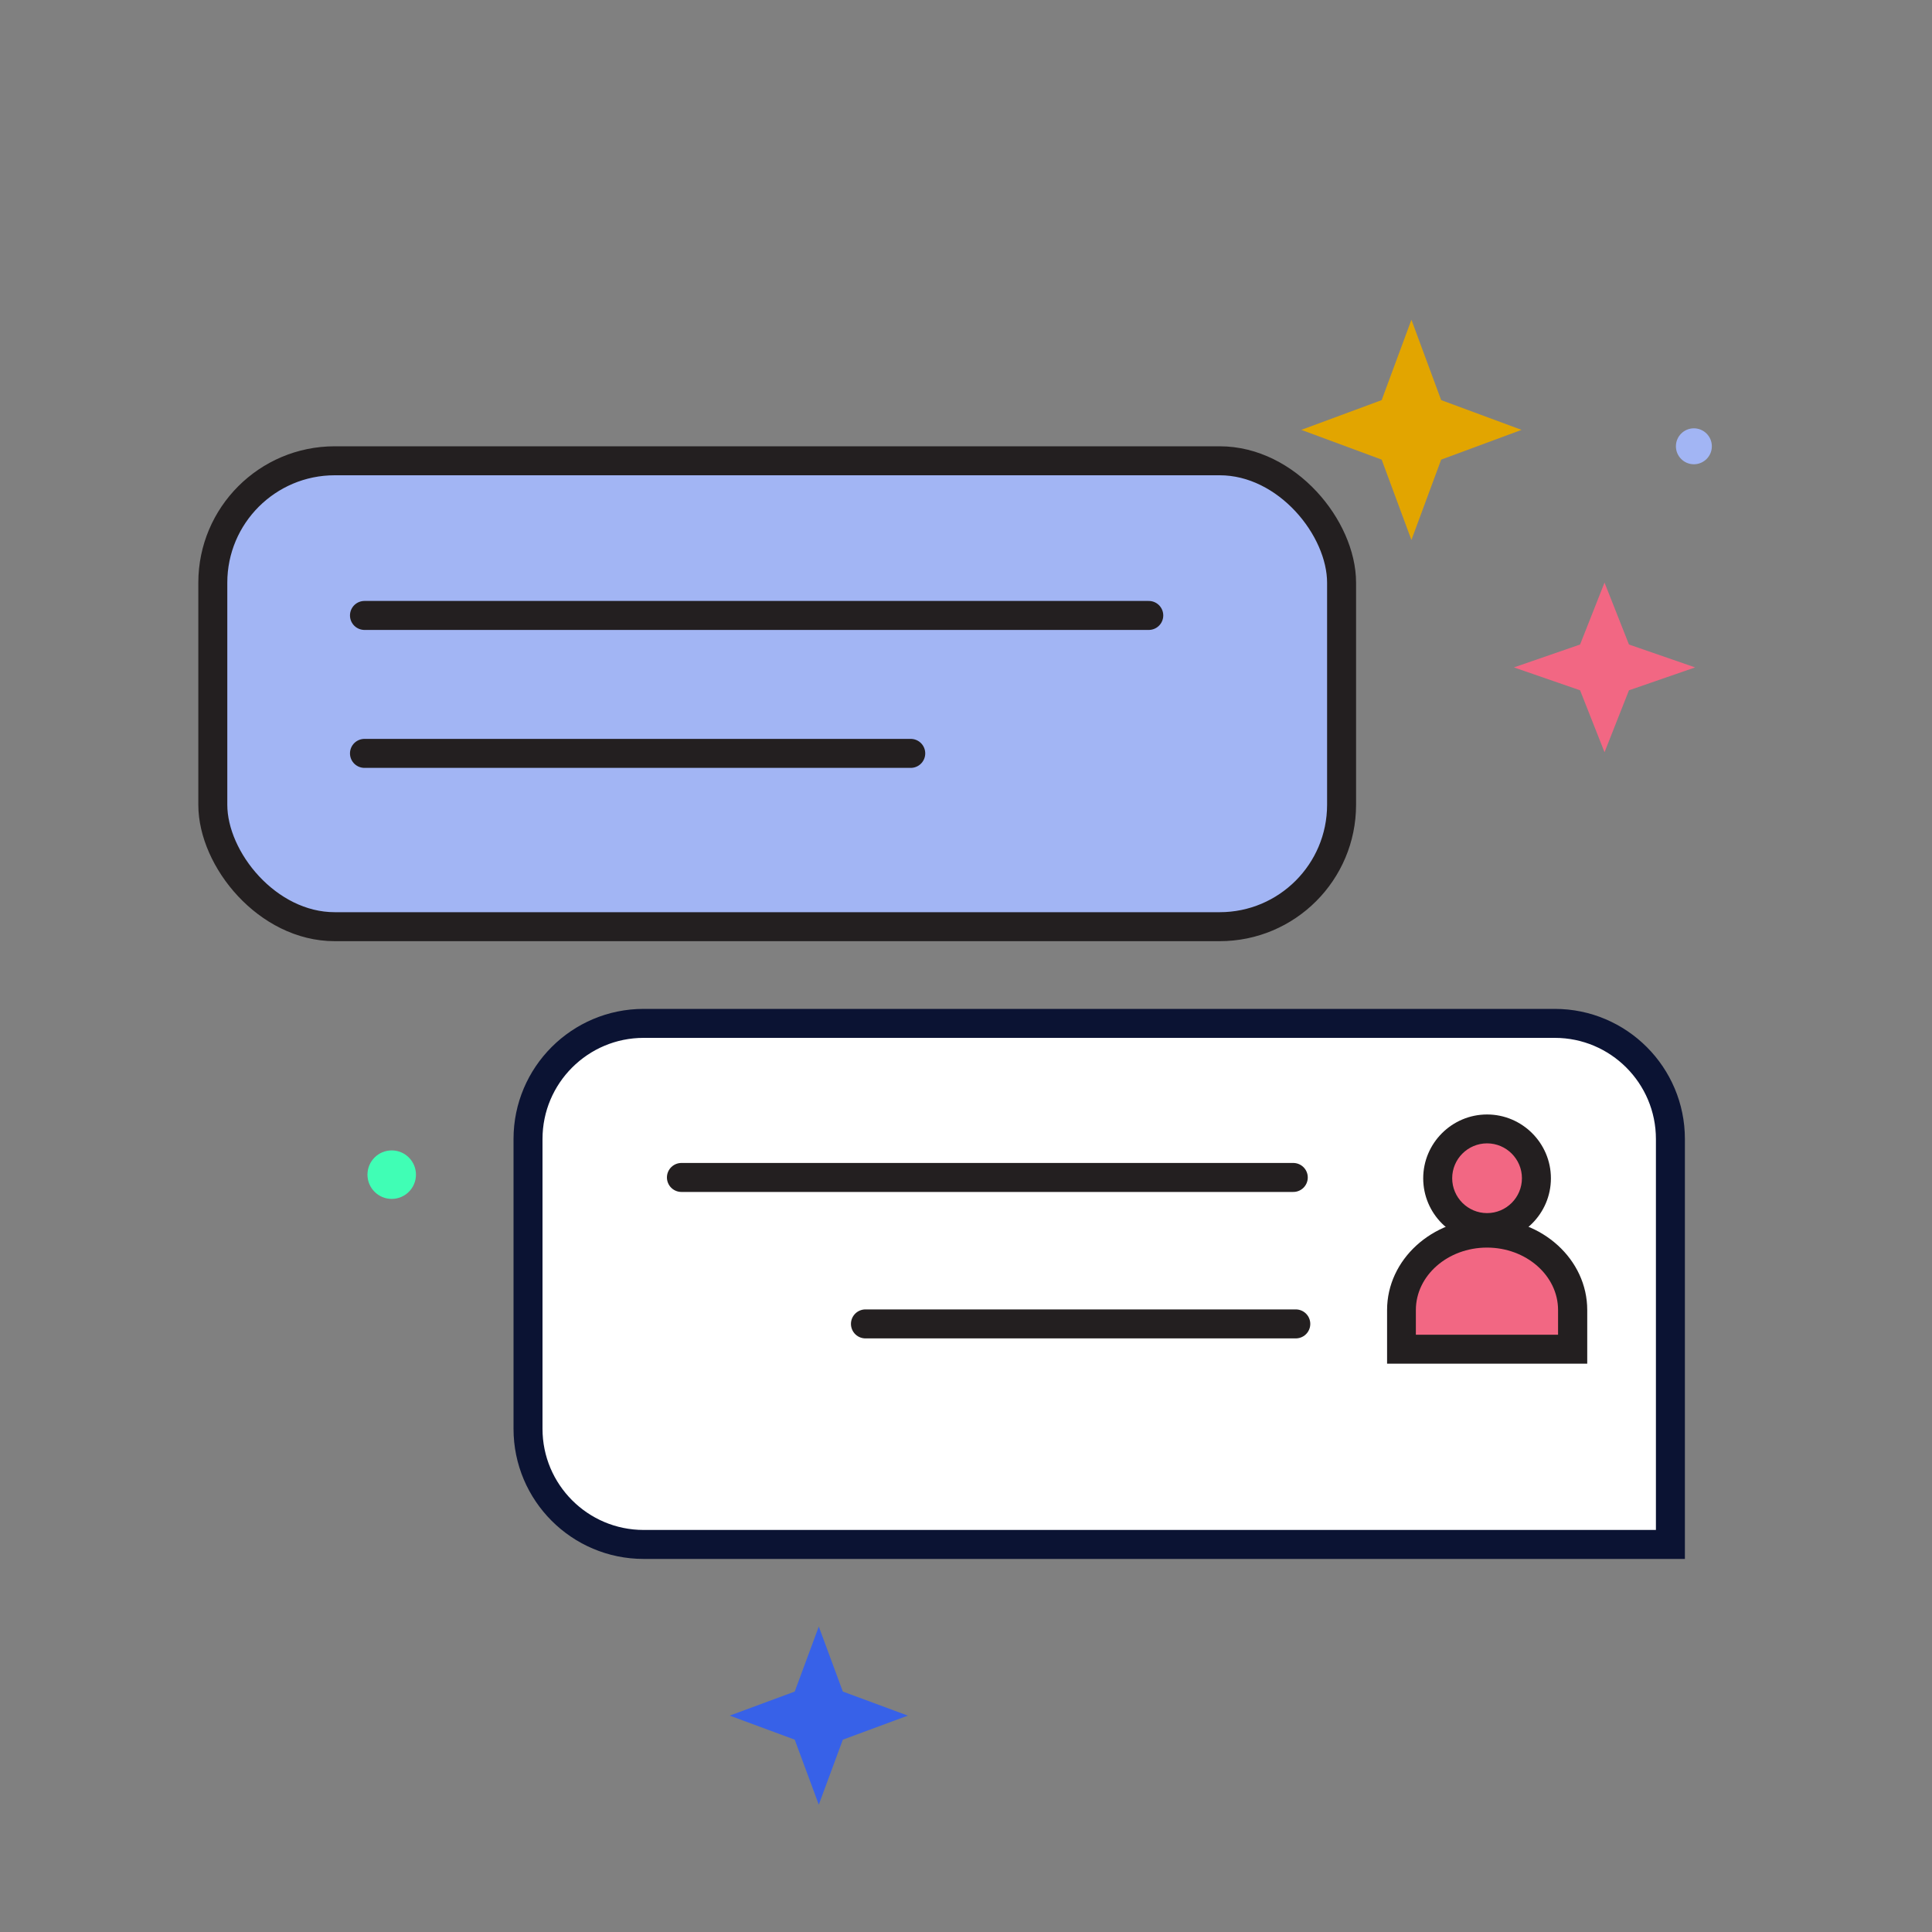 <?xml version="1.0" encoding="UTF-8"?>
<svg id="a" data-name="Layer 1" xmlns="http://www.w3.org/2000/svg" viewBox="0 0 200 200">
  <rect x="0" y="0" width="200" height="200" fill="#808080" stroke="none"/>
  <path d="M66.63,105.94h94.32c6.61,0,11.97,5.37,11.97,11.97v41.97h-106.29c-6.61,0-11.97-5.37-11.97-11.97v-30c0-6.61,5.37-11.97,11.97-11.97Z" fill="#fff" stroke="#0b1333" stroke-miterlimit="10" stroke-width="3"/>
  <rect x="22.03" y="47.7" width="116.85" height="48.23" rx="12.62" ry="12.62" fill="#a2b5f4" stroke="#231f20" stroke-miterlimit="10" stroke-width="3"/>
  <g>
    <circle cx="153.94" cy="121.97" r="5.11" fill="#f26783"/>
    <path d="M153.94,128.59c-3.65,0-6.61-2.97-6.61-6.61s2.97-6.61,6.61-6.61,6.61,2.97,6.61,6.61-2.97,6.61-6.61,6.61ZM153.94,118.36c-1.99,0-3.61,1.62-3.61,3.61s1.62,3.61,3.61,3.61,3.61-1.62,3.61-3.61-1.62-3.61-3.61-3.61Z" fill="#231f20"/>
  </g>
  <g>
    <path d="M145.08,139.67v-4.06c0-4.39,3.97-7.96,8.86-7.96s8.86,3.56,8.86,7.96v4.06h-17.71Z" fill="#f26783"/>
    <path d="M164.3,141.17h-20.71v-5.56c0-5.21,4.65-9.46,10.36-9.46s10.36,4.24,10.36,9.46v5.56ZM146.58,138.17h14.71v-2.56c0-3.56-3.3-6.46-7.36-6.46s-7.36,2.9-7.36,6.46v2.56Z" fill="#231f20"/>
  </g>
  <line x1="37.73" y1="63.71" x2="118.92" y2="63.71" fill="none" stroke="#231f20" stroke-linecap="round" stroke-miterlimit="10" stroke-width="3"/>
  <line x1="37.73" y1="77.99" x2="94.28" y2="77.99" fill="none" stroke="#231f20" stroke-linecap="round" stroke-miterlimit="10" stroke-width="3"/>
  <line x1="133.88" y1="121.89" x2="70.54" y2="121.89" fill="none" stroke="#231f20" stroke-linecap="round" stroke-miterlimit="10" stroke-width="3"/>
  <line x1="134.14" y1="137.05" x2="89.59" y2="137.05" fill="none" stroke="#231f20" stroke-linecap="round" stroke-miterlimit="10" stroke-width="3"/>
  <polygon points="84.76 168.38 87.25 175.11 93.98 177.6 87.25 180.09 84.76 186.82 82.27 180.09 75.54 177.6 82.27 175.11 84.76 168.38" fill="#3761e8"/>
  <polygon points="146.11 33.1 149.19 41.42 157.51 44.5 149.19 47.58 146.11 55.9 143.03 47.58 134.71 44.5 143.03 41.42 146.11 33.1" fill="#e2a500"/>
  <circle cx="40.55" cy="121.6" r="2.51" fill="#40feb5"/>
  <polygon points="166.1 60.31 168.63 66.72 175.48 69.09 168.63 71.46 166.1 77.87 163.57 71.46 156.72 69.09 163.57 66.72 166.1 60.31" fill="#f26783"/>
  <circle cx="175.35" cy="46.2" r="1.86" fill="#a2b5f4"/>
</svg>